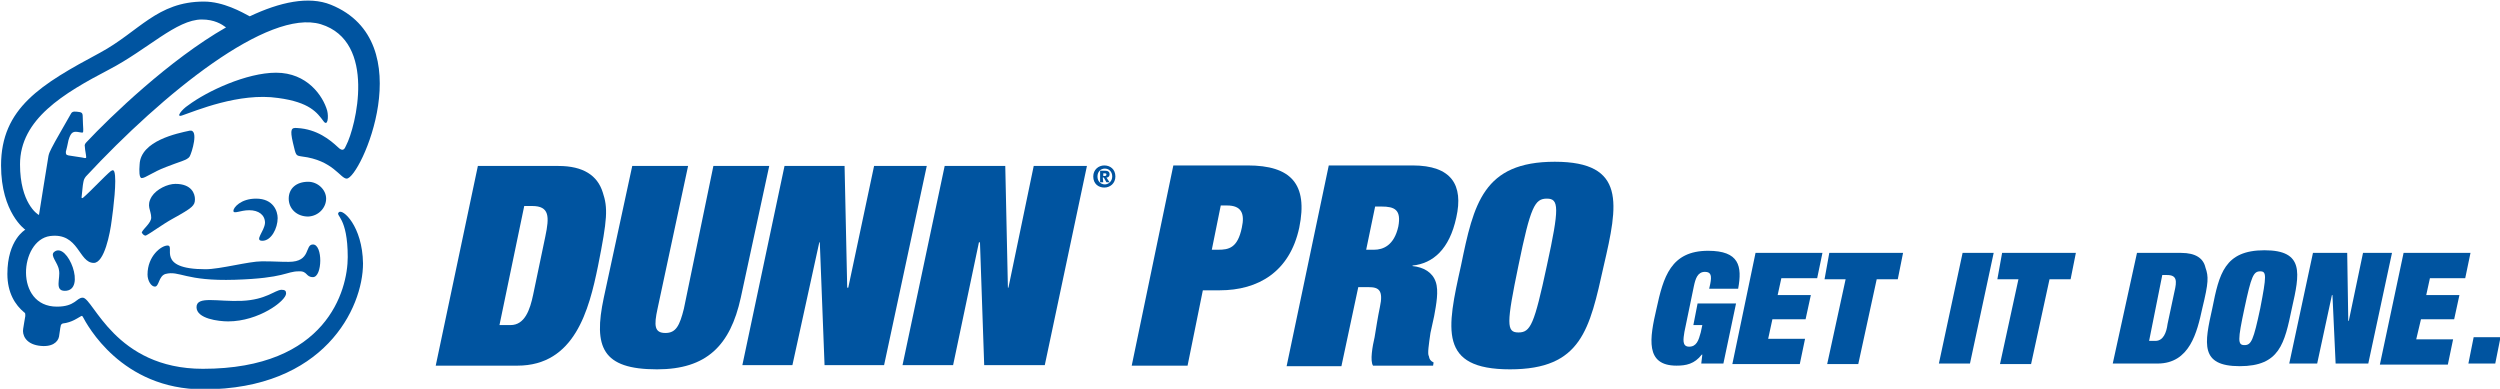 <?xml version="1.0" encoding="utf-8"?>
<!-- Generator: Adobe Illustrator 18.1.1, SVG Export Plug-In . SVG Version: 6.00 Build 0)  -->
<svg version="1.1" id="Layer_1" xmlns="http://www.w3.org/2000/svg" xmlns:xlink="http://www.w3.org/1999/xlink" x="0px" y="0px"
	 viewBox="-172.6 -206.4 474.5 73.8" enable-background="new -172.6 -206.4 474.5 73.8" xml:space="preserve">
<g display="none">
	<path display="inline" fill="#010101" d="M-86.6,379.3c0.9-0.4,2.7-1.9,4.5-2.9c3.4-1.9,3.8-2.3,3.8-3.4c0-0.9-0.4-2.5-3.2-2.5
		c-1.3,0-3.2,0.9-4,2.2c-1,1.6-0.1,2.3-0.1,3.5c0,0.9-1.2,1.8-1.5,2.4C-87.2,379-86.9,379.5-86.6,379.3L-86.6,379.3z"/>
	<path display="inline" fill="#010101" d="M-67,380.3c1.5,0,2.5-2.2,2.5-3.8c0-1.1-0.7-3.3-3.5-3.3c-2.5,0-3.8,1.5-3.8,2
		c0,0.7,1.1-0.1,2.7-0.1c1.6,0,2.7,0.8,2.7,2.2C-66.5,378.5-68.4,380.3-67,380.3L-67,380.3z"/>
	<path display="inline" fill="#010101" d="M-56.1,373.1c0-1.5-1.4-2.9-3.1-2.9c-2,0-3.2,1.1-3.2,2.9c0,1.6,1.4,3,3.2,3
		C-57.5,376-56.1,374.6-56.1,373.1L-56.1,373.1z"/>
	<path display="inline" fill="#010101" d="M-58.4,386.2c1.6,0,1.6-5.5,0-5.5c-1.4,0-0.3,2.9-4.1,2.9c-1.8,0-2.3-0.1-4.4-0.1
		s-7,1.4-9.5,1.4c-8.5,0-4.9-4-6.4-4c-1,0-3.5,1.8-3.5,4.8c0,1,0.7,2.1,1.2,2.1c0.7,0,0.7-1.9,1.8-2.1c2.3-0.7,3.2,1.2,11.8,1
		c8.4-0.3,8.6-1.4,10.7-1.4C-59.3,385.3-59.7,386.2-58.4,386.2L-58.4,386.2z"/>
	<path display="inline" fill="#010101" d="M-70.4,390.4c-4.2,0.2-7.6-0.9-7.6,1c0,1.9,3.6,2.3,5.4,2.3c5.2,0,9.7-3.5,9.7-4.7
		c0-0.3-0.2-0.7-0.8-0.7C-64.9,388.5-66.3,390.1-70.4,390.4L-70.4,390.4z"/>
	<path display="inline" fill="#010101" d="M-87.5,367.3c-0.1,1-0.1,2.3,0.3,2.3c0.5,0,1.8-1,4.1-1.9c2.3-1,3.5-1.1,4-1.6
		c0.3-0.5,1.6-4.6,0-4.3C-81.2,362-87.4,363.5-87.5,367.3L-87.5,367.3z"/>
	<g display="inline">
		<g>
			<g>
				<g>
					<defs>
						<rect id="SVGID_1_" x="-111.1" y="339.6" width="63.9" height="65.4"/>
					</defs>
					<clipPath id="SVGID_2_">
						<use xlink:href="#SVGID_1_"  overflow="visible"/>
					</clipPath>
					<path clip-path="url(#SVGID_2_)" fill="#010101" d="M-56.6,360.2c0.7,1,0.9-0.8,0.7-1.8c-0.7-2.4-3.4-6.4-8.6-6.4
						c-4.9,0-11.7,3.1-14.8,5.5c-1,0.7-2.3,2.1-1,1.6c2.2-0.7,9.6-4,16.1-3C-59,357-57.7,358.6-56.6,360.2L-56.6,360.2z"/>
				</g>
			</g>
		</g>
		<g>
			<g>
				<g>
					<defs>
						<rect id="SVGID_3_" x="-111.1" y="339.6" width="63.9" height="65.4"/>
					</defs>
					<clipPath id="SVGID_4_">
						<use xlink:href="#SVGID_3_"  overflow="visible"/>
					</clipPath>
					<path clip-path="url(#SVGID_4_)" fill="#010101" d="M-107.8,367.3c0-7.6,7.4-12,15.1-15.9c6.4-3.4,11.3-8.4,15.6-8.4
						c2.1,0,3.4,0.8,4.2,1.4c-9.5,5.5-19.6,15.2-23.5,19.2c-0.2,0.2-0.3,0.4-0.3,0.7c0,0.3,0.1,0.8,0.2,1.4s0.1,0.7-0.2,0.7
						c-0.3-0.1-2.3-0.3-2.7-0.4c-0.4-0.1-0.4-0.2-0.3-0.5c0.1-0.3,0.3-1.5,0.4-2c0.3-1.5,0.9-1.5,1.9-1.4c0.7,0.1,0.7,0.2,0.7-0.4
						c0-0.3-0.1-1.3-0.1-2.1c0-0.7-0.3-0.8-1-0.9c-0.8-0.1-0.9,0.1-1,0.3c-0.2,0.3-2.9,5.2-3.2,5.5c-0.3,0.5-0.4,1-0.5,1.4
						s-1.6,10-1.6,10C-104.9,375.7-107.8,373.8-107.8,367.3L-107.8,367.3z M-54,375.4c-0.7,0.7,1.5,0.7,1.5,7.6
						c0,5.5-3.5,18.8-24.3,18.8c-14.8,0-18.4-12-20.3-12c-1.1,0-1.2,1.5-4.3,1.5c-7.3,0-6.3-11.3-1.1-11.9c4.8-0.7,4.8,4.4,7.4,4.4
						c1.8,0,2.7-4.9,3.1-7.1c0.2-1.9,0.9-6.8,0.3-8.1c-0.1-0.3-0.3-0.3-0.7-0.1c-1,0.8-3.5,3.5-4.6,4.4c-0.2,0.2-0.3,0.1-0.3-0.2
						c0.1-0.7,0.2-1.9,0.3-2.3c0.1-0.5,0.2-0.8,0.4-1c13.1-14,30.7-28.4,39.5-25.6c9.5,2.9,5.9,17.4,4.3,20.3
						c-0.3,0.5-0.5,1.1-1.4,0.3c-1.2-1.1-3.5-3.1-6.8-3.2c-1-0.1-1.2,0.2-0.8,2.4c0.4,2.3,0.3,2.3,1.5,2.3c5.2,0.7,6.5,3.7,7.5,3.7
						c2.3,0,12.5-23-2.7-29.2c-3.7-1.5-8.7-0.4-13.7,2c-1.3-0.8-4.4-2.4-7.7-2.4c-7.9,0-11,5.1-17.6,8.6c-10,5.4-16.7,9.3-16.7,18.9
						c0,7.9,4.2,10.8,4.2,10.8s-3.1,1.6-3.1,7.4c0,3.1,1.3,5.2,2.9,6.5l0,0c0.2,0.1,0.2,0.2,0.1,0.7c-0.1,0.3-0.2,1.6-0.3,2.3
						c-0.2,1,0.3,2.4,2.6,2.9c2.3,0.3,3.3-0.7,3.5-1.5c0.2-0.9,0.2-1.4,0.3-1.6c0-0.2,0.1-0.3,0.3-0.4c1.6-0.2,2.6-1,3.1-1.2
						c0.2-0.1,0.2,0,0.3,0.1c0.8,1.3,6.5,12.2,20.3,12.2c20.3,0,26.8-13.6,26.8-21.2C-50.2,377.6-53.5,374.7-54,375.4L-54,375.4z"/>
				</g>
			</g>
		</g>
	</g>
	<path display="inline" fill="#010101" d="M-100.2,388.6c3.6,0,0.4-8.2-1.8-6.6c-0.8,0.7,0.5,1.8,0.9,3.1
		C-100.8,386.6-102.1,388.6-100.2,388.6L-100.2,388.6z"/>
	<polygon display="inline" fill="#010101" points="-49.9,368.5 -49.5,368.5 -49.5,369.3 -49.4,369.3 -49.4,368.5 -49,368.5 
		-49,368.2 -49.9,368.2 	"/>
	<polygon display="inline" fill="#010101" points="-48.2,369.1 -48.4,368.2 -48.7,368.2 -48.7,369.3 -48.5,369.3 -48.5,368.5 
		-48.5,368.5 -48.3,369.3 -48.1,369.3 -47.7,368.5 -47.7,368.5 -47.7,369.3 -47.5,369.3 -47.5,368.2 -47.9,368.2 	"/>
</g>
<g display="none">
	<g display="inline">
		<path fill="#0355A0" d="M118.3-174.8v2.4h-0.7v-2.4h-0.8v-0.6h2.4v0.6H118.3z M122.3-172.3v-2.1l0,0l-0.7,2.1h-0.5l-0.7-2.1l0,0
			v2.1h-0.7v-3h1l0.7,2l0.7-2h1v3C123.1-172.3,122.3-172.3,122.3-172.3z"/>
	</g>
	<path display="inline" fill="#0054A0" d="M-81.6-175.3h14.8c11.7,0,10.3,9.3,8.1,19.5c-2.2,10.2-4.7,19.5-16.5,19.5h-14.7
		L-81.6-175.3z M-78.2-143.6h2c3.9,0,4.8-1.6,7.1-12.2c2.3-10.6,2-12.2-1.9-12.2h-2L-78.2-143.6z M-42.6-175.3l-6,28.2
		c-0.7,3.7,0.2,4.7,2,4.7c2,0,3.3-1,4.1-4.7l6-28.2h10.2l-5.5,25.6c-2.3,10.9-7.7,14.3-16.2,14.3s-12.5-3.3-10.2-14.3l5.5-25.6
		C-52.7-175.3-42.6-175.3-42.6-175.3z M-24-175.3h11.3l1.4,24h0.1l5.1-24h9.5l-8.3,39h-11l-1.7-24.1h-0.1l-5.1,24.1h-9.5L-24-175.3z
		 M6.4-175.3h11.4l1.4,24h0.1l5.1-24H34l-8.3,39H14.5l-1.7-24.1h-0.1l-5.1,24.1h-9.5L6.4-175.3z M48.6-175.3h14.8
		c11.7,0,10.3,9.3,8.1,19.5c-2.2,10.2-4.7,19.5-16.5,19.5H40.2L48.6-175.3z M52-143.6h2c3.9,0,4.8-1.6,7.1-12.2
		c2.3-10.6,2-12.2-1.9-12.2h-2L52-143.6z M77.3-175.3h10.2l-8.3,39H69L77.3-175.3z M89.7-151.7l-4.9-23.6H96l1,13.6h0.1l6.7-13.6
		h11.2l-15,23.6l-3.3,15.3H86.5L89.7-151.7z M113-154.8h6.9l-0.4,11l0,0l4.3-11h6.9l-3.9,18.5h-4.5l2.9-13.8l0,0l-5.5,13.8h-3.5
		l0.3-13.8l0,0l-2.9,13.8h-4.5L113-154.8z M135.7-154.8h6.1l0.6,18.5h-5.1l0.2-3.3h-3.9l-1.2,3.3h-5.1L135.7-154.8z M138-151
		L138-151l-3,7.8h2.7L138-151z M146.8-154.8h4.8l-1.5,7.1l0,0l5.1-7.1h5.1l-6.4,8.1l3,10.4h-5.4l-1.5-6.4l-1.4,1.5l-1.1,4.9h-4.8
		L146.8-154.8z M161-154.8h11l-0.9,3.9H165l-0.7,3.2h5.8l-0.8,3.7h-5.8l-0.7,3.7h6.4l-0.8,3.9h-11.2L161-154.8z M180.6-154.8h4.8
		l-3.9,18.5h-4.8L180.6-154.8z M189.6-150.7H186l0.9-4.1h12.1l-0.9,4.1h-3.7l-3.1,14.4h-4.7L189.6-150.7z M207.6-143.6l-2.4-11.2
		h5.3l0.4,6.4l0,0l3.2-6.4h5.3l-7.1,11.2l-1.5,7.3h-4.8L207.6-143.6z M225.4-155.2c4.9,0,6,2.7,4.6,9.6c-1.5,6.9-3.7,9.6-8.6,9.6
		c-4.9,0-6-2.7-4.6-9.6C218.2-152.5,220.5-155.2,225.4-155.2z M222.1-139.2c1.5,0,2-1.4,3-6.4c1.1-5.1,1.2-6.4-0.3-6.4
		c-1.5,0-2,1.4-3,6.4C220.7-140.5,220.5-139.2,222.1-139.2z M238.3-154.8l-2.9,13.4c-0.3,1.8,0.1,2.3,1,2.3c0.9,0,1.5-0.5,2-2.3
		l2.9-13.4h4.8l-2.6,12.1c-1.1,5.2-3.7,6.8-7.7,6.8s-5.9-1.5-4.8-6.8l2.6-12.1H238.3z M248.2-154.8h7.6c3.7,0,4.6,2,4.1,4.9
		c-0.5,2.4-1.8,4.1-4.1,4.4l0,0c2.3,0.2,2.7,1.7,2.1,4.2l-0.3,1.5c-0.2,1-0.5,2.2-0.3,2.6c0.1,0.2,0.2,0.4,0.4,0.6v0.2h-5.1
		c-0.2-1,0.2-2.8,0.3-3.5l0.2-1.2c0.4-2.1,0.2-2.7-1-2.7h-1.3l-1.5,7.4h-4.8L248.2-154.8z M251.3-147h1c1.4,0,2.2-0.9,2.4-2.2
		c0.3-1.5-0.2-2.1-1.6-2.1h-1L251.3-147z M268.9-149.5l0.1-0.4c0.2-1.1,0-2-1-2c-1.1,0-1.7,0.8-1.9,1.6c-0.7,3.7,7.5,1.9,6,8.6
		c-0.9,3.9-3.5,5.7-7.8,5.7c-4,0-5.9-1.4-5.1-5.2l0.2-0.7h4.6l-0.1,0.4c-0.3,1.5,0.2,2.1,1.1,2.1c1,0,1.7-0.7,2-1.8
		c0.7-3.7-7.2-1.9-5.8-8.4c0.8-3.7,3.3-5.8,7.3-5.8c4.2,0,5.6,1.7,4.7,5.7C273.4-149.5,268.9-149.5,268.9-149.5z"/>
</g>
<g>
	<g>
		<g>
			<path fill="#0054A0" d="M50.1-175h14.1c8.2,0,11.5,3.5,9.8,11.8c-1.8,8.4-7.8,11.9-15.1,11.9h-3.2l-2.9,14.3H42.2L50.1-175z
				 M57.4-159h1.2c2,0,3.7-0.3,4.5-4.2c0.6-2.7-0.1-4.2-2.8-4.2h-1.2L57.4-159z"/>
		</g>
		<g>
			<path fill="#0054A0" d="M79.6-175h15.9c7.4,0,9.7,3.7,8.3,9.9c-1.3,6-4.4,8.7-8.3,9.1v0.1c2.1,0.2,3.8,1.2,4.4,3
				c0.6,1.7,0.1,4.3-0.3,6.5l-0.7,3.2c-0.3,2.1-0.6,4-0.3,4.4c0.1,0.6,0.3,0.9,0.9,1.2l-0.1,0.6H88c-0.6-0.9-0.1-3.7,0.3-5.4
				c0.3-1.8,0.6-3.8,1-5.7c0.7-3.2-0.2-3.8-2.1-3.8h-2l-3.2,15H71.6L79.6-175z M86.7-159h1.5c1.7,0,3.8-0.8,4.6-4.4
				c0.6-3.2-0.7-3.8-3.2-3.8h-1.2L86.7-159z"/>
		</g>
		<g>
			<path fill="#0054A0" d="M122.5-175.7c13.6,0,12,8.1,9.3,19.7c-2.7,12.1-4.2,19.7-17.8,19.7s-12-7.6-9.3-19.7
				C107.1-167.7,108.9-175.7,122.5-175.7z M121-168.7c-2.3,0-3.1,1.5-5.4,12.7c-2.3,11.1-2.3,12.7,0,12.7c2.3,0,3-1.5,5.4-12.7
				C123.4-167,123.3-168.7,121-168.7z"/>
		</g>
		<g>
			<path fill="#0054A0" d="M-81.9-174.9h15.3c4.7,0,7.4,1.8,8.4,5c1,3,0.9,5-0.9,14c-1.7,8.3-4.4,18.9-15.3,18.9h-15.5L-81.9-174.9z
				 M-77.8-144.7h2.1c2.7,0,3.7-2.9,4.3-5.8l2.3-11c0.8-3.8,0.8-5.8-2.5-5.8h-1.5L-77.8-144.7z"/>
		</g>
		<g>
			<path fill="#0054A0" d="M-37.2-174.9h10.6l-5.4,25c-2,9.1-6.5,13.6-15.9,13.6c-10.4,0-12.1-4.2-10.1-13.6l5.4-25H-42l-5.8,27.1
				c-0.7,3.2-0.6,4.6,1.5,4.6c2,0,2.7-1.4,3.5-4.6L-37.2-174.9z"/>
		</g>
		<g>
			<polygon fill="#0054A0" points="-6.7,-174.9 -11.6,-151.8 -11.8,-151.8 -12.3,-174.9 -23.7,-174.9 -31.7,-137.1 -22.2,-137.1 
				-17.1,-160.4 -17,-160.4 -16.1,-137.1 -4.8,-137.1 3.3,-174.9 			"/>
		</g>
		<g>
			<polygon fill="#0054A0" points="23.6,-174.9 18.8,-151.8 18.7,-151.8 18.2,-174.9 6.7,-174.9 -1.3,-137.1 8.3,-137.1 
				13.2,-160.4 13.4,-160.4 14.2,-137.1 25.7,-137.1 33.7,-174.9 			"/>
		</g>
		<g>
			<path fill="#0054A0" d="M34.9-172.9c0-1.3,1-2.1,2.1-2.1s2.1,0.7,2.1,2.1c0,1.3-1,2.1-2.1,2.1S34.9-171.5,34.9-172.9 M38.5-172.9
				c0-0.9-0.6-1.5-1.4-1.5c-0.8,0-1.4,0.6-1.4,1.5s0.6,1.5,1.4,1.5C37.8-171.4,38.5-172,38.5-172.9 M36.8-171.8h-0.6v-2.2h0.9
				c0.6,0,0.9,0.2,0.9,0.7c0,0.3-0.2,0.6-0.6,0.6l0.6,0.9h-0.6l-0.5-0.9h-0.2L36.8-171.8L36.8-171.8z M37.1-173
				c0.2,0,0.3-0.1,0.3-0.3s-0.2-0.2-0.3-0.2h-0.3v0.5L37.1-173L37.1-173z"/>
		</g>
	</g>
	<g>
		<path fill="#0054A0" d="M296.9-142.4h5.1l-1,5h-5.1L296.9-142.4z"/>
		<path fill="#0054A0" d="M149.6-148.8h7.3l-2.4,11.4h-4.2l0.2-1.7h-0.1c-1.4,1.8-3,2.1-4.8,2.1c-6,0-5.1-5.2-3.8-10.8
			c1.3-6,2.7-11,9.8-11c5.9,0,6.5,2.9,5.7,7.2h-5.5l0.2-0.9c0.3-1.5,0.2-2.3-1-2.3c-1.4,0-1.8,1.3-2.1,2.7l-1.8,8.7
			c-0.2,1.3-0.5,2.8,0.9,2.8c1.4,0,1.8-1.2,2.2-2.7l0.3-1.4h-1.7L149.6-148.8z"/>
		<path fill="#0054A0" d="M160.6-158.4h12.7l-1,4.8h-6.8l-0.7,3.2h6.3l-1,4.6h-6.3l-0.8,3.7h7l-1,4.8h-12.8L160.6-158.4z"/>
		<path fill="#0054A0" d="M174.6-158.4h14l-1,5h-4l-3.5,16.1h-5.9l3.5-16.1h-4L174.6-158.4z"/>
		<path fill="#0054A0" d="M199.9-158.4h5.9l-4.5,21h-5.9L199.9-158.4z"/>
		<path fill="#0054A0" d="M207.4-158.4h14l-1,5h-4l-3.5,16.1h-5.9l3.5-16.1h-4L207.4-158.4z"/>
		<path fill="#0054A0" d="M233-158.4h8.4c2.7,0,4.2,1,4.6,2.8c0.6,1.7,0.6,2.8-0.6,7.7c-1,4.6-2.4,10.5-8.5,10.5h-8.5L233-158.4z
			 M235.3-141.7h1.2c1.5,0,2.1-1.6,2.3-3.2l1.3-6.1c0.5-2.1,0.5-3.2-1.4-3.2h-0.9L235.3-141.7z"/>
		<path fill="#0054A0" d="M257.2-158.9c7.6,0,6.7,4.4,5.2,11c-1.4,6.7-2.3,11-9.9,11s-6.7-4.3-5.2-11
			C248.6-154.4,249.6-158.9,257.2-158.9z M256.4-154.9c-1.3,0-1.7,0.9-3,7c-1.3,6.1-1.3,7,0,7s1.7-0.9,3-7
			C257.6-154.1,257.6-154.9,256.4-154.9z"/>
		<path fill="#0054A0" d="M275.9-158.4h5.5l-4.5,21h-6.2l-0.6-13H270l-2.8,13h-5.3l4.5-21h6.5l0.2,12.9h0.1L275.9-158.4z"/>
		<path fill="#0054A0" d="M283.6-158.4h12.7l-1,4.8h-6.7l-0.7,3.2h6.3l-1,4.6h-6.3L286-142h7l-1,4.8h-12.9L283.6-158.4z"/>
	</g>
	<path fill="#0054A0" d="M-144.9-161.7c1-0.5,3.1-2.1,5.1-3.2c3.8-2.1,4.2-2.5,4.2-3.7c0-1-0.6-2.9-3.7-2.9c-1.5,0-3.6,1-4.5,2.4
		c-1.1,1.8-0.1,2.6-0.1,4c0,1-1.4,2-1.8,2.8C-145.6-162-145.2-161.6-144.9-161.7z"/>
	<path fill="#0054A0" d="M-122.8-160.7c1.7,0,2.9-2.4,2.9-4.3c0-1.3-0.8-3.7-4.1-3.7c-2.9,0-4.3,1.7-4.3,2.3c0,0.7,1.3-0.1,3-0.1
		c1.8,0,3,0.9,3,2.4C-122.4-162.5-124.4-160.7-122.8-160.7z"/>
	<path fill="#0054A0" d="M-110.7-168.7c0-1.7-1.6-3.2-3.4-3.2c-2.3,0-3.7,1.3-3.7,3.2c0,1.9,1.5,3.4,3.7,3.4
		C-112.1-165.4-110.7-167-110.7-168.7z"/>
	<path fill="#0054A0" d="M-113.2-153.8c1.8,0,1.9-6.2,0-6.2c-1.6,0-0.3,3.3-4.6,3.3c-2,0-2.5-0.1-5.1-0.1c-2.5,0-7.9,1.5-10.7,1.5
		c-9.6,0-5.6-4.5-7.2-4.5c-1.2,0-3.8,2-3.8,5.5c0,1.2,0.7,2.3,1.4,2.3c0.8,0,0.7-2,2-2.4c2.7-0.7,3.7,1.4,13.2,1.1
		c9.5-0.3,9.7-1.6,12.1-1.6C-114.2-155-114.6-153.8-113.2-153.8z"/>
	<path fill="#0054A0" d="M-126.7-149.3c-4.6,0.2-8.6-1-8.6,1.2s4.2,2.7,6,2.7c5.8,0,11-3.9,11-5.3c0-0.5-0.2-0.7-0.9-0.7
		C-120.5-151.3-122.1-149.5-126.7-149.3z"/>
	<path fill="#0054A0" d="M-146.1-175.2c-0.1,1.2-0.1,2.6,0.4,2.6c0.7,0,2-1.1,4.6-2.1c2.5-1,4.1-1.3,4.5-2c0.4-0.7,1.8-5.2,0-4.9
		C-138.9-181.1-145.9-179.7-146.1-175.2z"/>
	<path fill="#0054A0" d="M-111.2-183.4c0.8,1.1,1-0.8,0.7-2c-0.8-2.8-3.8-7.2-9.7-7.2c-5.6,0-13.1,3.5-16.7,6.2
		c-1.1,0.7-2.5,2.4-1.1,1.9c2.4-0.8,10.8-4.4,18.2-3.3C-113.8-187-112.4-185-111.2-183.4z"/>
	<path fill="#0054A0" d="M-108.3-166.1c-0.7,0.7,1.7,0.8,1.7,8.5c0,6.3-4,21.2-27.5,21.2c-16.7,0-20.8-13.5-22.8-13.5
		c-1.2,0-1.4,1.7-4.9,1.7c-8.1,0-7.1-12.6-1.3-13.4c5.5-0.7,5.4,5.1,8.3,5.1c2,0,3.1-5.6,3.4-8.1c0.3-2.1,1-7.7,0.5-9.2
		c-0.1-0.3-0.3-0.4-0.7-0.1c-1.1,0.9-3.9,3.9-5.2,5c-0.2,0.2-0.4,0.1-0.3-0.2c0.1-0.8,0.2-2.2,0.3-2.6c0.1-0.6,0.2-0.8,0.5-1.2
		c14.7-15.8,34.6-31.9,44.6-28.9c10.7,3.3,6.6,19.6,4.8,23c-0.3,0.7-0.6,1.3-1.6,0.3c-1.4-1.3-3.9-3.4-7.7-3.6
		c-1.1-0.1-1.4,0.2-0.8,2.8c0.6,2.5,0.5,2.4,1.7,2.6c5.9,0.7,7.3,4.2,8.5,4.2c2.6,0,14.3-26-3-33c-4.2-1.7-9.7-0.5-15.4,2.2
		c-1.5-0.8-5-2.8-8.7-2.8c-8.9,0-12.3,5.7-19.7,9.7c-11.2,6-18.8,10.5-18.8,21.4c0,9,4.6,12.2,4.6,12.2s-3.4,1.9-3.4,8.4
		c0,3.6,1.5,5.9,3.2,7.3l0,0c0.2,0.1,0.2,0.2,0.2,0.7c-0.1,0.4-0.3,1.9-0.4,2.4c-0.2,1.1,0.4,2.8,2.9,3.2c2.6,0.4,3.7-0.7,3.9-1.7
		c0.2-1.1,0.2-1.6,0.3-1.9c0-0.2,0.1-0.5,0.4-0.6c1.8-0.2,2.9-1.1,3.5-1.4c0.2-0.1,0.2,0,0.3,0.1c0.8,1.5,7.3,13.8,22.9,13.8
		c22.9,0,30.3-15.4,30.3-23.9C-103.8-163.5-107.6-166.9-108.3-166.1z M-168.8-175.2c0-8.6,8.3-13.5,16.9-18
		c7.3-3.8,12.8-9.5,17.6-9.5c2.4,0,3.8,0.9,4.6,1.5c-10.7,6.1-22,17-26.5,21.8c-0.2,0.2-0.4,0.5-0.3,0.8c0,0.3,0.1,0.9,0.2,1.5
		c0.1,0.7,0.1,0.7-0.2,0.7c-0.3-0.1-2.6-0.4-3.1-0.5c-0.5-0.1-0.5-0.3-0.5-0.7c0.1-0.3,0.4-1.7,0.5-2.2c0.5-1.7,1-1.7,2.1-1.5
		c0.7,0.1,0.7,0.2,0.7-0.6c0-0.3-0.1-1.5-0.1-2.4c0-0.8-0.3-0.8-1.1-0.9c-0.8-0.1-1,0.1-1.2,0.5s-3.3,5.7-3.6,6.4
		c-0.3,0.6-0.5,1-0.6,1.5c-0.1,0.5-1.8,11.2-1.8,11.2C-165.5-165.7-168.8-167.9-168.8-175.2z"/>
	<path fill="#0054A0" d="M-160.3-151.2c4.2,0,0.5-9.4-2-7.4c-0.9,0.7,0.7,2,0.9,3.5C-161.1-153.6-162.3-151.2-160.3-151.2z"/>
</g>
</svg>
